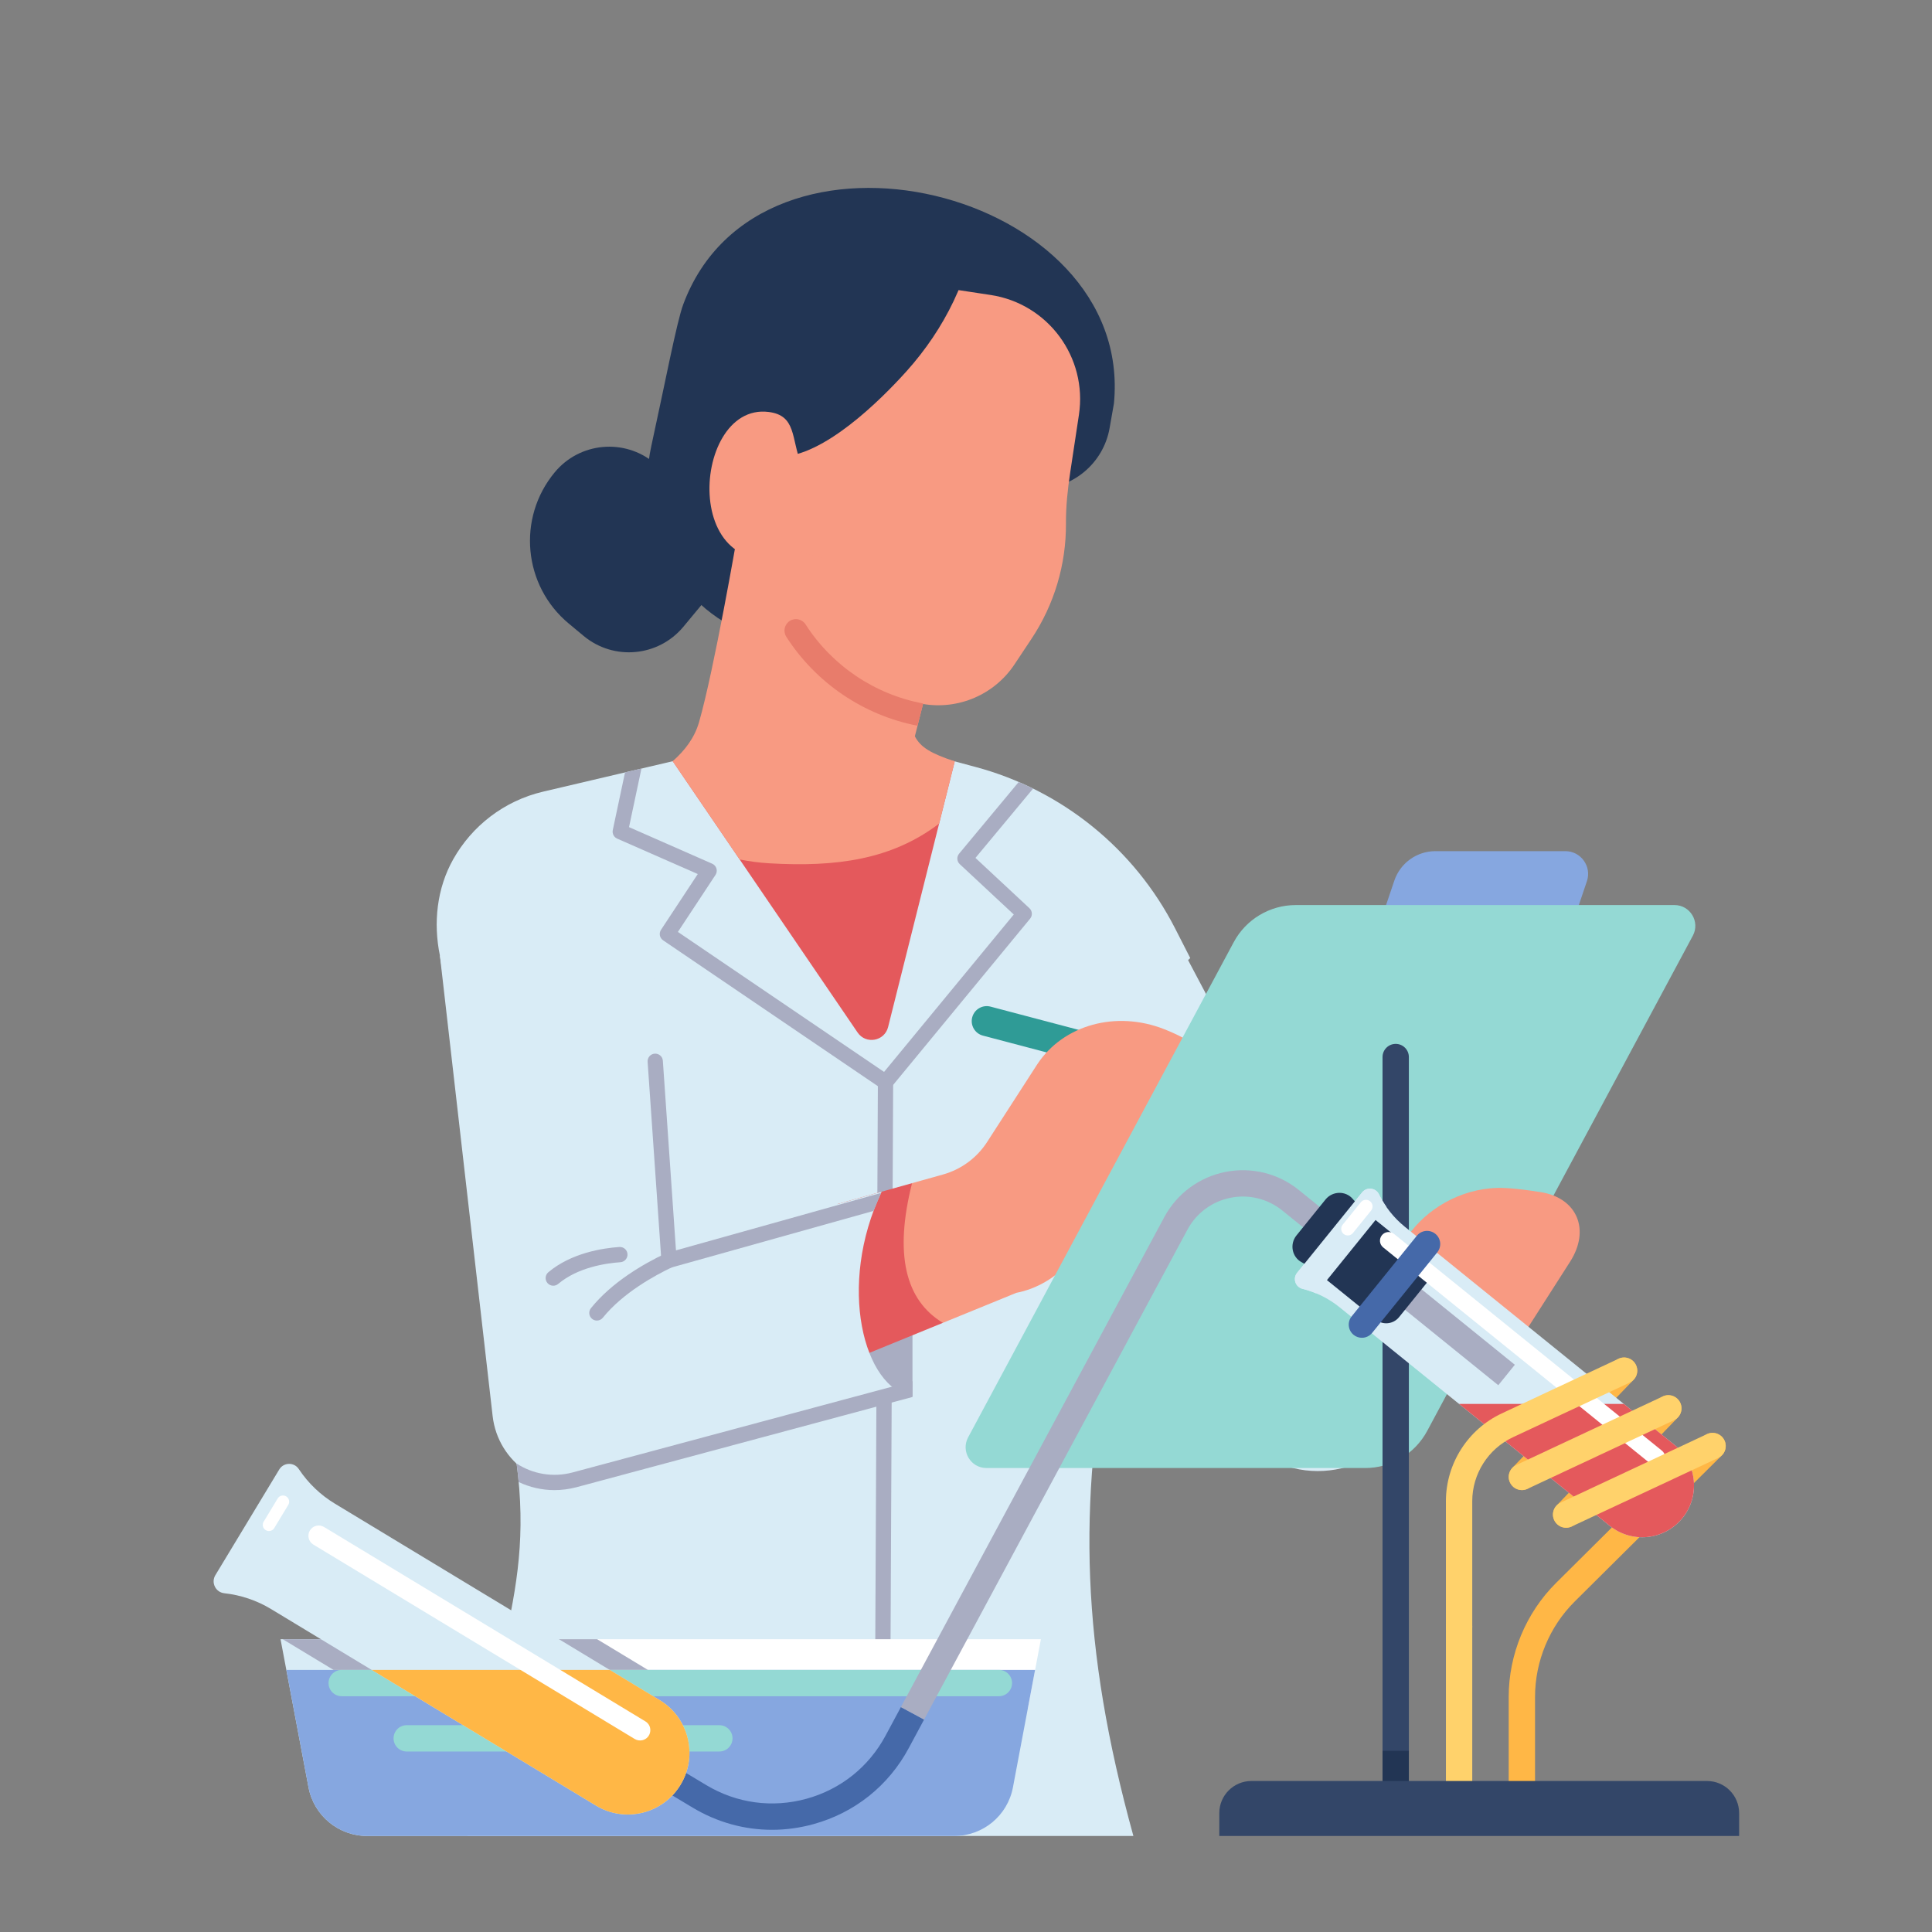 <svg xmlns="http://www.w3.org/2000/svg" xmlns:xlink="http://www.w3.org/1999/xlink" width="512" viewBox="0 0 384 384" height="512" preserveAspectRatio="xMidYMid meet"><rect x="0" y="0" width="384" height="384" fill="#808080" stroke="none"/><defs><clipPath id="407053cf8b"><path d="M 86.691 144.238 L 236.703 144.238 L 236.703 364.914 L 86.691 364.914 Z M 86.691 144.238 " clip-rule="nonzero"></path></clipPath><clipPath id="82d8e3856e"><path d="M 173.758 214.621 L 177.625 214.621 L 177.625 364.914 L 173.758 364.914 Z M 173.758 214.621 " clip-rule="nonzero"></path></clipPath><clipPath id="4687bf3c2b"><path d="M 242.27 353.84 L 345.652 353.84 L 345.652 364.914 L 242.27 364.914 Z M 242.27 353.84 " clip-rule="nonzero"></path></clipPath><clipPath id="78f62c397a"><path d="M 55.605 325.688 L 204.379 325.688 L 204.379 364.914 L 55.605 364.914 Z M 55.605 325.688 " clip-rule="nonzero"></path></clipPath><clipPath id="cc44c95cb2"><path d="M 56.844 331.875 L 205.773 331.875 L 205.773 364.914 L 56.844 364.914 Z M 56.844 331.875 " clip-rule="nonzero"></path></clipPath></defs><g clip-path="url(#407053cf8b)"><path fill="#d9ecf6" d="M 236.574 190.43 L 233.578 184.562 C 225.488 168.703 211.051 157.023 193.852 152.426 L 163.469 144.305 L 107.957 157.344 C 100.152 159.176 93.797 164.188 90.082 170.785 C 86.828 176.57 86.09 183.445 87.438 189.949 L 101.195 282.172 C 107.906 314.562 98.074 324.621 92.902 364.914 L 225.27 364.914 C 214.887 327.285 214.238 299.133 220.781 265.238 C 223.914 249.016 222.887 234.074 220.184 217.855 C 220.184 205.152 227.051 198.832 236.574 190.43 " fill-opacity="1" fill-rule="nonzero"></path></g><g clip-path="url(#82d8e3856e)"><path fill="#a9adc2" d="M 176.824 364.914 L 177.523 214.758 L 174.488 214.746 L 173.789 364.914 L 176.824 364.914 " fill-opacity="1" fill-rule="nonzero"></path></g><path fill="#223554" d="M 206.152 97.168 C 213.246 97.168 219.316 92.07 220.543 85.082 L 221.402 80.199 C 225.52 37.633 151.074 19.23 135.781 60.551 C 134.5 64.02 132.145 76.352 129.445 88.691 C 125.82 105.27 135.078 121.809 150.711 126.695 L 168.969 132.402 C 170.922 133.012 172.883 133.441 174.836 133.719 L 206.152 97.168 " fill-opacity="1" fill-rule="nonzero"></path><path fill="#d9ecf6" d="M 267.395 284.902 L 252.73 286.391 C 249.051 286.762 245.512 284.891 243.75 281.641 L 208.465 216.676 C 211.602 197.789 217.918 184.113 232.809 184.527 L 276.461 267.055 C 280.664 275.062 276.113 284.02 267.395 284.902 " fill-opacity="1" fill-rule="nonzero"></path><path fill="#223554" d="M 135.832 124.566 L 149.473 108.137 L 130.082 92.035 C 124.102 87.066 115.227 87.887 110.262 93.867 C 102.73 102.941 103.977 116.402 113.047 123.938 L 116.012 126.402 C 121.992 131.371 130.867 130.547 135.832 124.566 " fill-opacity="1" fill-rule="nonzero"></path><path fill="#e4595c" d="M 189.758 151.332 L 163.469 144.305 L 133.707 151.293 L 170.453 205.219 C 172.094 207.625 175.809 206.965 176.516 204.137 L 189.758 151.332 " fill-opacity="1" fill-rule="nonzero"></path><path fill="#f89a82" d="M 205.035 126.941 L 201.637 132.055 C 197.656 138.043 190.52 141.125 183.43 139.918 C 169.668 137.57 158.617 127.266 155.312 113.695 L 152.746 103.152 L 155.496 83.09 C 159.344 81.828 162.098 78.457 162.625 74.438 L 162.656 74.207 C 164.195 63.016 174.59 55.246 185.754 56.938 L 196.895 58.629 C 208.312 60.359 216.172 71.023 214.445 82.445 L 212.711 93.91 C 212.203 97.273 211.848 100.672 211.867 104.074 C 211.914 112.176 209.551 120.141 205.035 126.941 " fill-opacity="1" fill-rule="nonzero"></path><path fill="#223554" d="M 154.992 90.773 C 163.637 90.742 174.875 79.699 180.199 73.766 C 187.727 65.371 192.918 55.008 194.203 43.793 C 178.484 38.961 152.559 52.535 151.055 69.57 C 150.629 74.383 152.664 86.875 154.992 90.773 " fill-opacity="1" fill-rule="nonzero"></path><path fill="#d9ecf6" d="M 292.746 202.922 L 254.688 252.043 L 244.508 282.777 L 246.426 285.09 C 255.746 296.32 273.535 294.25 280.023 281.18 L 316.359 208 L 292.746 202.922 " fill-opacity="1" fill-rule="nonzero"></path><path fill="#2f9b96" d="M 242.012 215.059 C 241.594 216.652 239.965 217.602 238.371 217.18 L 195.359 205.836 C 193.77 205.418 192.816 203.789 193.238 202.199 C 193.656 200.605 195.285 199.656 196.875 200.074 L 239.891 211.418 C 241.484 211.84 242.434 213.469 242.012 215.059 " fill-opacity="1" fill-rule="nonzero"></path><path fill="#a9adc2" d="M 181.363 277.57 L 157.539 270.902 L 175.105 236.895 L 181.363 236.895 L 181.363 277.57 " fill-opacity="1" fill-rule="nonzero"></path><path fill="#e4595c" d="M 181.277 235.164 L 166.43 239.32 L 163.133 272.836 L 187.402 262.926 L 181.277 235.164 " fill-opacity="1" fill-rule="nonzero"></path><path fill="#f89a82" d="M 187.402 262.926 L 202.004 256.961 C 206.078 256.184 209.91 253.887 212.586 250.785 L 226.559 234.602 C 228.766 232.039 231.59 230.086 234.762 228.914 L 242.246 226.152 C 247.207 224.324 248.855 218.02 245.293 214.109 C 241.488 209.938 236.711 206.641 231.391 204.555 C 221.812 200.797 211.348 203.688 206.176 211.52 L 196.203 226.973 C 194.168 230.129 191.051 232.426 187.434 233.441 L 181.277 235.164 C 177.715 249.297 179.93 258.402 187.402 262.926 " fill-opacity="1" fill-rule="nonzero"></path><path fill="#f89a82" d="M 146.5 106.648 C 146.5 106.648 141.91 133.234 138.945 143.516 C 138.043 146.652 136.156 149.129 133.707 151.293 L 147.02 170.828 C 148.98 171.211 150.977 171.48 152.996 171.594 C 166.078 172.344 177.16 170.922 186.66 163.695 L 189.762 151.332 C 185.098 149.766 183 148.594 181.836 146.348 L 189.18 117.309 L 146.5 106.648 " fill-opacity="1" fill-rule="nonzero"></path><path fill="#e87c6b" d="M 182.363 144.246 C 171.656 142.172 162.188 135.762 156.281 126.562 C 155.602 125.504 155.91 124.094 156.969 123.414 C 158.027 122.738 159.434 123.043 160.113 124.102 C 165.395 132.332 173.891 138.039 183.484 139.824 L 182.363 144.246 " fill-opacity="1" fill-rule="nonzero"></path><path fill="#86a7e0" d="M 313.148 181.832 L 274.832 181.832 L 277.133 175.035 C 278.316 171.531 281.605 169.172 285.305 169.172 L 311.121 169.172 C 314.219 169.172 316.402 172.215 315.41 175.148 L 313.148 181.832 " fill-opacity="1" fill-rule="nonzero"></path><path fill="#94d9d4" d="M 196.066 291.781 L 271.348 291.781 C 276.5 291.781 281.234 288.949 283.668 284.406 L 336.465 185.98 C 337.941 183.227 335.945 179.887 332.82 179.887 L 257.539 179.887 C 252.387 179.887 247.648 182.723 245.215 187.262 L 192.422 285.688 C 190.941 288.445 192.938 291.781 196.066 291.781 " fill-opacity="1" fill-rule="nonzero"></path><path fill="#f89a82" d="M 292.641 267.676 C 291.25 266.426 289.75 265.258 288.129 264.188 L 281.32 259.684 C 271.082 252.918 282.449 236.52 297.59 236.109 C 299.715 236.051 302.91 236.418 306.199 236.938 C 313.449 238.082 316.152 244.395 312.066 250.781 L 302.34 265.988 C 299.41 270.566 294.566 273.57 289.164 274.156 L 292.641 267.676 " fill-opacity="1" fill-rule="nonzero"></path><path fill="#d9ecf6" d="M 175.234 236.859 L 133.707 248.484 L 129.844 192.66 C 129.27 184.332 120.992 178.785 113.07 181.422 L 87.438 189.949 L 97.914 281.445 C 98.98 290.773 108.07 296.98 117.145 294.578 L 181.363 277.57 C 171.602 275.957 166.371 255.508 175.234 236.859 " fill-opacity="1" fill-rule="nonzero"></path><path fill="#a9adc2" d="M 122.672 166.684 L 138.688 173.723 L 131.383 184.805 C 130.926 185.496 131.109 186.43 131.797 186.895 L 175.156 216.344 C 175.414 216.52 175.711 216.605 176.004 216.605 C 176.445 216.605 176.879 216.414 177.176 216.051 L 204.742 182.59 C 205.254 181.969 205.195 181.059 204.605 180.512 L 193.879 170.516 L 205.324 156.75 C 204.387 156.289 203.434 155.848 202.473 155.434 L 190.629 169.676 C 190.117 170.297 190.172 171.207 190.762 171.758 L 201.496 181.762 L 175.715 213.051 L 134.738 185.227 L 142.211 173.895 C 142.457 173.52 142.527 173.055 142.402 172.625 C 142.273 172.199 141.965 171.848 141.555 171.668 L 125.023 164.398 L 127.492 152.754 L 124.227 153.523 L 121.797 164.977 C 121.648 165.684 122.012 166.395 122.672 166.684 " fill-opacity="1" fill-rule="nonzero"></path><path fill="#a9adc2" d="M 173.621 240.68 L 133.379 251.949 C 133.246 251.984 133.105 252 132.969 252 C 132.66 252 132.355 251.906 132.094 251.727 C 131.723 251.461 131.488 251.047 131.457 250.59 L 128.719 211.039 C 128.664 210.203 129.293 209.477 130.129 209.422 C 130.98 209.375 131.691 209.996 131.746 210.828 L 134.355 248.52 L 175.117 237.105 L 173.621 240.68 " fill-opacity="1" fill-rule="nonzero"></path><path fill="#a9adc2" d="M 181.367 274.516 L 113.793 292.664 C 109.906 293.691 105.902 292.992 102.68 290.891 C 102.848 292.152 102.977 293.371 103.086 294.57 C 105.297 295.605 107.715 296.172 110.191 296.172 C 111.645 296.172 113.117 295.98 114.574 295.598 L 181.363 277.66 L 181.367 274.516 " fill-opacity="1" fill-rule="nonzero"></path><path fill="#a9adc2" d="M 118.637 262.473 C 118.301 262.473 117.965 262.363 117.684 262.137 C 117.031 261.609 116.93 260.656 117.457 260.004 C 121.617 254.844 127.836 251.234 132.32 249.113 C 133.078 248.754 133.984 249.078 134.34 249.836 C 134.699 250.594 134.375 251.5 133.617 251.855 C 130.184 253.48 123.82 256.949 119.82 261.906 C 119.52 262.281 119.078 262.473 118.637 262.473 " fill-opacity="1" fill-rule="nonzero"></path><path fill="#a9adc2" d="M 109.965 255.547 C 109.531 255.547 109.102 255.363 108.805 255.004 C 108.262 254.363 108.348 253.406 108.988 252.867 C 113.547 249.035 119.785 248.078 123.098 247.848 C 123.957 247.801 124.66 248.422 124.719 249.258 C 124.773 250.094 124.145 250.816 123.309 250.875 C 120.363 251.078 114.84 251.91 110.941 255.191 C 110.656 255.43 110.309 255.547 109.965 255.547 " fill-opacity="1" fill-rule="nonzero"></path><path fill="#f89a82" d="M 159.23 92.238 C 157.238 87.125 158.309 82.566 152.762 81.879 C 136.746 79.883 134.934 120.879 161.027 108.855 L 159.23 92.238 " fill-opacity="1" fill-rule="nonzero"></path><path fill="#ffd26b" d="M 290.008 358.383 C 288.562 358.383 287.391 357.211 287.391 355.766 L 287.391 323.293 C 287.391 321.848 288.562 320.676 290.008 320.676 C 291.449 320.676 292.621 321.848 292.621 323.293 L 292.621 355.766 C 292.621 357.211 291.449 358.383 290.008 358.383 " fill-opacity="1" fill-rule="nonzero"></path><path fill="#334668" d="M 277.406 350.605 C 275.961 350.605 274.789 349.438 274.789 347.988 L 274.789 210.098 C 274.789 208.652 275.961 207.48 277.406 207.48 C 278.852 207.48 280.023 208.652 280.023 210.098 L 280.023 347.988 C 280.023 349.438 278.852 350.605 277.406 350.605 " fill-opacity="1" fill-rule="nonzero"></path><path fill="#ffb746" d="M 302.484 358.141 C 301.043 358.141 299.867 356.965 299.867 355.52 L 299.867 337.246 C 299.867 328.805 303.305 320.555 309.293 314.609 L 338.543 285.551 C 339.566 284.531 341.223 284.539 342.242 285.566 C 343.262 286.594 343.258 288.25 342.23 289.266 L 312.98 318.32 C 307.973 323.293 305.102 330.191 305.102 337.246 L 305.102 355.52 C 305.102 356.965 303.93 358.141 302.484 358.141 " fill-opacity="1" fill-rule="nonzero"></path><path fill="#223554" d="M 280.023 355.066 L 274.789 355.066 L 274.789 347.988 L 280.023 347.988 L 280.023 355.066 " fill-opacity="1" fill-rule="nonzero"></path><path fill="#ffb746" d="M 311.277 303.652 C 310.625 303.652 309.973 303.406 309.465 302.918 C 308.422 301.918 308.391 300.262 309.395 299.219 L 329.711 278.105 C 330.711 277.062 332.367 277.035 333.406 278.035 C 334.449 279.035 334.48 280.691 333.48 281.734 L 313.164 302.848 C 312.652 303.383 311.965 303.652 311.277 303.652 " fill-opacity="1" fill-rule="nonzero"></path><path fill="#ffb746" d="M 302.488 296.164 C 301.832 296.164 301.18 295.922 300.672 295.43 C 299.633 294.43 299.602 292.773 300.602 291.73 L 320.918 270.617 C 321.918 269.574 323.578 269.547 324.617 270.547 C 325.656 271.547 325.688 273.207 324.688 274.246 L 304.371 295.363 C 303.859 295.895 303.172 296.164 302.488 296.164 " fill-opacity="1" fill-rule="nonzero"></path><g clip-path="url(#4687bf3c2b)"><path fill="#334668" d="M 242.344 364.914 L 345.664 364.914 L 345.664 360.367 C 345.664 356.844 342.809 353.988 339.285 353.988 L 248.723 353.988 C 245.203 353.988 242.344 356.844 242.344 360.367 L 242.344 364.914 " fill-opacity="1" fill-rule="nonzero"></path></g><g clip-path="url(#78f62c397a)"><path fill="#d9ecf6" d="M 108.445 339.531 L 108.445 325.801 L 55.758 325.801 L 61.32 355.258 C 62.379 360.859 67.27 364.914 72.969 364.914 L 189.68 364.914 C 195.379 364.914 200.27 360.859 201.328 355.258 L 204.297 339.531 L 108.445 339.531 " fill-opacity="1" fill-rule="nonzero"></path></g><path fill="#ffffff" d="M 108.445 339.531 L 204.297 339.531 L 206.887 325.801 L 108.445 325.801 L 108.445 339.531 " fill-opacity="1" fill-rule="nonzero"></path><g clip-path="url(#cc44c95cb2)"><path fill="#86a7e0" d="M 205.734 331.906 L 201.328 355.258 C 200.27 360.859 195.379 364.914 189.68 364.914 L 72.969 364.914 C 67.27 364.914 62.379 360.859 61.32 355.258 L 56.914 331.906 L 205.734 331.906 " fill-opacity="1" fill-rule="nonzero"></path></g><path fill="#a9adc2" d="M 66.289 331.906 L 56.191 325.801 L 118.676 325.801 L 128.773 331.906 L 66.289 331.906 " fill-opacity="1" fill-rule="nonzero"></path><path fill="#94d9d4" d="M 198.539 337.137 L 67.914 337.137 C 66.469 337.137 65.301 335.969 65.301 334.523 C 65.301 333.078 66.469 331.906 67.914 331.906 L 198.539 331.906 C 199.984 331.906 201.156 333.078 201.156 334.523 C 201.156 335.969 199.984 337.137 198.539 337.137 " fill-opacity="1" fill-rule="nonzero"></path><path fill="#94d9d4" d="M 142.977 348.125 L 80.836 348.125 C 79.391 348.125 78.223 346.957 78.223 345.512 C 78.223 344.066 79.391 342.895 80.836 342.895 L 142.977 342.895 C 144.422 342.895 145.594 344.066 145.594 345.512 C 145.594 346.957 144.422 348.125 142.977 348.125 " fill-opacity="1" fill-rule="nonzero"></path><path fill="#d9ecf6" d="M 332.875 287.234 L 279.227 243.832 C 277.059 242.078 275.305 239.875 274.078 237.371 C 273.438 236.059 271.652 235.859 270.734 236.992 L 257.816 252.969 C 256.898 254.105 257.465 255.809 258.883 256.164 C 261.59 256.836 264.113 258.098 266.277 259.848 L 319.922 303.25 C 324.281 306.773 330.652 306.168 334.27 301.883 C 337.988 297.473 337.359 290.863 332.875 287.234 " fill-opacity="1" fill-rule="nonzero"></path><path fill="#e4595c" d="M 322.75 279.043 L 332.875 287.234 C 337.359 290.863 337.988 297.473 334.27 301.883 C 330.652 306.168 324.281 306.773 319.922 303.25 L 290.004 279.043 L 322.75 279.043 " fill-opacity="1" fill-rule="nonzero"></path><path fill="#4569a9" d="M 153.438 363.688 C 147.945 363.688 142.539 362.199 137.684 359.285 L 59.027 312.117 L 61.719 307.629 L 140.375 354.801 C 146.422 358.426 153.488 359.387 160.289 357.52 C 167.086 355.645 172.664 351.199 176.004 344.984 L 179.059 339.297 L 183.668 341.777 L 180.613 347.465 C 176.59 354.945 169.867 360.309 161.68 362.562 C 158.949 363.316 156.18 363.688 153.438 363.688 " fill-opacity="1" fill-rule="nonzero"></path><path fill="#a9adc2" d="M 183.668 341.777 L 179.059 339.297 L 231.406 241.922 C 233.914 237.258 238.328 233.984 243.52 232.938 C 248.719 231.895 254.051 233.203 258.168 236.535 L 301.086 271.258 L 297.797 275.324 L 254.875 240.605 C 251.973 238.258 248.211 237.336 244.555 238.07 C 240.895 238.805 237.781 241.113 236.016 244.402 L 183.668 341.777 " fill-opacity="1" fill-rule="nonzero"></path><path fill="#223554" d="M 283.594 254.961 C 284.738 253.547 284.52 251.48 283.105 250.336 L 271.84 241.223 C 270.766 240.355 269.77 239.375 268.879 238.309 C 267.461 236.625 264.836 236.703 263.453 238.414 L 257.684 245.551 C 256.297 247.262 256.77 249.848 258.715 250.879 C 259.941 251.531 261.105 252.297 262.18 253.168 L 273.449 262.285 C 274.859 263.426 276.93 263.207 278.07 261.797 L 283.594 254.961 " fill-opacity="1" fill-rule="nonzero"></path><path fill="#ffffff" d="M 330.316 288.328 L 277.082 245.258 C 276.34 244.66 275.258 244.773 274.66 245.512 C 274.062 246.254 274.176 247.336 274.918 247.934 L 328.152 291.004 C 329.352 291.977 331.125 291 330.945 289.465 C 330.891 289.02 330.668 288.609 330.316 288.328 " fill-opacity="1" fill-rule="nonzero"></path><path fill="#d9ecf6" d="M 274.078 237.371 C 273.438 236.062 271.652 235.859 270.734 236.992 L 257.816 252.969 C 256.895 254.105 257.469 255.809 258.883 256.164 C 259.816 256.395 260.727 256.703 261.605 257.07 L 275.535 239.848 C 274.992 239.059 274.5 238.234 274.078 237.371 " fill-opacity="1" fill-rule="nonzero"></path><path fill="#ffffff" d="M 272.516 240.609 L 268.906 245.07 C 268.453 245.633 267.625 245.719 267.062 245.266 C 266.5 244.809 266.414 243.984 266.867 243.418 L 270.477 238.957 C 270.93 238.395 271.758 238.309 272.32 238.762 C 272.883 239.219 272.973 240.043 272.516 240.609 " fill-opacity="1" fill-rule="nonzero"></path><path fill="#4569a9" d="M 270.688 265.895 C 270.109 265.895 269.527 265.707 269.043 265.312 C 267.922 264.406 267.746 262.758 268.656 261.633 L 281.605 245.617 C 282.516 244.496 284.16 244.32 285.285 245.23 C 286.41 246.137 286.582 247.785 285.672 248.91 L 272.723 264.926 C 272.207 265.562 271.449 265.895 270.688 265.895 " fill-opacity="1" fill-rule="nonzero"></path><path fill="#d9ecf6" d="M 118.453 358.875 L 53.883 319.816 C 51.051 318.102 47.875 317.027 44.578 316.668 C 42.855 316.48 41.906 314.562 42.805 313.078 L 55.508 292.062 C 56.375 290.629 58.441 290.578 59.375 291.969 L 59.438 292.062 C 61.293 294.828 63.719 297.145 66.555 298.859 L 131.125 337.918 C 136.898 341.41 138.758 348.918 135.281 354.703 C 131.793 360.512 124.25 362.383 118.453 358.875 " fill-opacity="1" fill-rule="nonzero"></path><path fill="#ffffff" d="M 54.512 303.715 L 57.297 299.109 C 57.648 298.527 57.461 297.77 56.879 297.418 C 56.297 297.066 55.543 297.254 55.191 297.836 L 52.406 302.441 C 52.051 303.023 52.238 303.781 52.82 304.133 C 53.402 304.484 54.16 304.297 54.512 303.715 " fill-opacity="1" fill-rule="nonzero"></path><path fill="#ffb746" d="M 121.191 331.906 L 131.125 337.918 C 136.898 341.41 138.758 348.918 135.281 354.703 C 131.793 360.512 124.25 362.383 118.453 358.875 L 73.875 331.906 L 121.191 331.906 " fill-opacity="1" fill-rule="nonzero"></path><path fill="#ffffff" d="M 126.152 345.637 L 62.285 307 C 61.32 306.418 61.008 305.156 61.594 304.191 C 62.18 303.223 63.438 302.914 64.402 303.496 L 128.27 342.133 C 129.84 343.082 129.465 345.457 127.68 345.879 C 127.156 346 126.609 345.91 126.152 345.637 " fill-opacity="1" fill-rule="nonzero"></path><path fill="#ffd26b" d="M 311.281 303.652 C 310.297 303.652 309.355 303.094 308.91 302.145 C 308.297 300.836 308.859 299.277 310.172 298.664 L 339.277 285.039 C 340.582 284.43 342.145 284.992 342.754 286.301 C 343.367 287.609 342.801 289.168 341.496 289.781 L 312.387 303.402 C 312.027 303.57 311.656 303.652 311.281 303.652 " fill-opacity="1" fill-rule="nonzero"></path><path fill="#ffd26b" d="M 302.492 296.164 C 301.508 296.164 300.562 295.605 300.121 294.656 C 299.508 293.348 300.07 291.789 301.379 291.176 L 330.488 277.551 C 331.793 276.934 333.352 277.5 333.965 278.809 C 334.578 280.121 334.016 281.676 332.703 282.289 L 303.598 295.918 C 303.238 296.086 302.863 296.164 302.492 296.164 " fill-opacity="1" fill-rule="nonzero"></path><path fill="#ffd26b" d="M 290.004 325.91 C 288.559 325.91 287.387 324.738 287.387 323.293 L 287.387 298.371 C 287.387 290.93 291.742 284.082 298.477 280.93 L 321.695 270.062 C 323 269.445 324.562 270.016 325.172 271.324 C 325.785 272.633 325.219 274.191 323.914 274.805 L 300.695 285.668 C 295.789 287.965 292.621 292.949 292.621 298.371 L 292.621 323.293 C 292.621 324.738 291.449 325.91 290.004 325.91 " fill-opacity="1" fill-rule="nonzero"></path></svg>